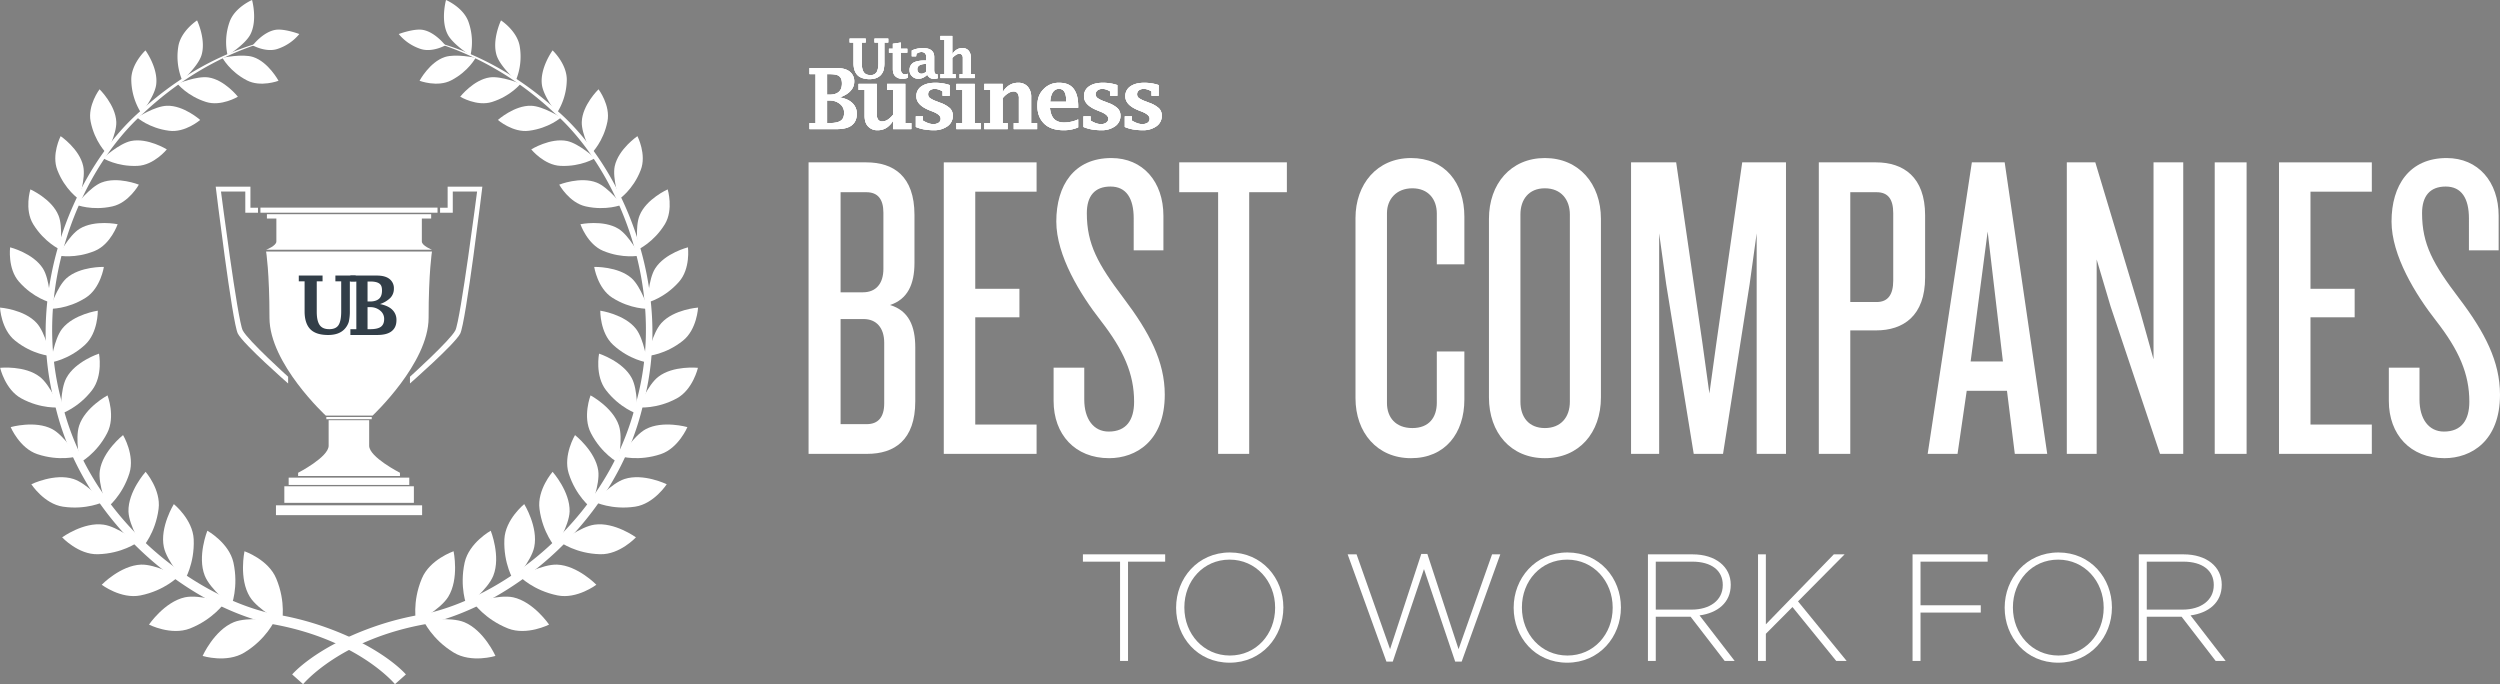 <svg xmlns="http://www.w3.org/2000/svg" viewBox="0 0 1850.8 506.5"><rect x="0" y="0" width="1850.8" height="506.5" fill="#808080" stroke="none"/><defs><style>.cls-1{fill:#fff;}.cls-2{fill:#323e48;}</style></defs><title>Asset 2</title><g id="Layer_2" data-name="Layer 2"><g id="Layer_1-2" data-name="Layer 1"><path class="cls-1" d="M642,336H598.6V120.2h42.8c20,0,35.6,10.1,35.6,38.9v35.6c0,15.9-5.2,26.9-18.1,31.1,13.9,4.2,18.7,15.6,18.7,31.5v39.8C677.6,325.9,662.1,336,642,336Zm12-178.5c0-10.1-4.2-15.2-12.6-15.2H622.3v74.1h16.5c9.7,0,15.2-6.4,15.2-17.4Zm.6,96.2c0-11-5.8-17.5-15.2-17.5H622.3V314h19.4c8.4,0,12.9-5.2,12.9-15.3Z"/><path class="cls-1" d="M698.7,336V120.2h68.7v21.7H722v71.9h32.7v21.1H722v79.4h45.4V336Z"/><path class="cls-1" d="M821.1,339.2c-25.2,0-41.1-17.5-41.1-42.4V272.2h22.7v23.6c0,14.3,6.8,23.7,18.1,23.7,13,0,18.8-8.5,18.8-22.1,0-20.7-7.8-38.2-24.6-59.9-15.2-19.4-33-48.3-33-73.5,0-26.9,13.2-47,40.8-47,23.3,0,38.5,17.5,38.5,42.8v25.5h-22V161.7c0-14.9-5.5-23.6-17.2-23.6s-17.5,7.1-17.5,19.7c0,23,8.1,37.6,27.2,62.9s30.5,46.9,30.5,71.5C862.3,326.6,840.9,339.2,821.1,339.2Z"/><path class="cls-1" d="M924.8,142.3V336h-23V142.3H873V120.2h79.7v22.1Z"/><path class="cls-1" d="M1044.6,339.2c-25.2,0-41.1-19.1-41.1-44.4V161.4c0-25,15.9-44.4,41.1-44.4s39.5,18.5,39.5,43.4v35.3h-20.4V158.1c0-10.7-6.4-18.7-18.1-18.7s-18.8,8-18.8,18.4V298.4c0,10.7,6.5,18.5,18.8,18.5s18.1-7.8,18.1-18.8V260.2h20.4v35.6C1084.1,320.7,1069.9,339.2,1044.6,339.2Z"/><path class="cls-1" d="M1143.7,339.2c-25.2,0-41.4-18.8-41.4-45V162c0-25.9,16.2-45,41.4-45s41.5,19.1,41.5,45V294.2C1185.2,320.4,1169,339.2,1143.7,339.2Zm18.5-180.4c0-11-6.5-19.4-18.5-19.4s-18.1,8.4-18.1,19.4V297.4c0,11.4,6.2,19.5,18.1,19.5s18.5-8.1,18.5-19.5Z"/><path class="cls-1" d="M1300.5,336V172.7l-5.2,37.6L1275.6,336h-21.7l-20.4-125.7-5.2-37.6V336h-20.8V120.2h33.4l19.4,133.5,5.2,37.6,5.2-37.6,19.1-133.5h32.4V336Z"/><path class="cls-1" d="M1388.9,244.6h-19.1V336h-23.3V120.2h42.4c20.1,0,36.3,10.7,36.3,39.2v46C1425.2,233.9,1409,244.6,1388.9,244.6Zm12.7-86.8c0-10.4-3.9-15.5-12.3-15.5h-19.5v81.3h19.5c8.4,0,12.3-5.5,12.3-15.9Z"/><path class="cls-1" d="M1491.6,336l-5.8-46.7H1456l-6.8,46.7h-22.1l32.7-215.8h24.3L1515.6,336Zm-20.1-164.6-12.6,96.2h23.9Z"/><path class="cls-1" d="M1599.1,336l-36.6-109.2-10.3-34.7V336h-22.1V120.2h21.1L1584.5,231l9.8,35V120.2h22V336Z"/><path class="cls-1" d="M1639.6,336V120.2h23.6V336Z"/><path class="cls-1" d="M1687.2,336V120.2h68.7v21.7h-45.4v71.9h32.7v21.1h-32.7v79.4h45.4V336Z"/><path class="cls-1" d="M1809.7,339.2c-25.3,0-41.2-17.5-41.2-42.4V272.2h22.7v23.6c0,14.3,6.8,23.7,18.1,23.7,13,0,18.8-8.5,18.8-22.1,0-20.7-7.7-38.2-24.6-59.9-15.2-19.4-33-48.3-33-73.5,0-26.9,13.3-47,40.8-47,23.3,0,38.5,17.5,38.5,42.8v25.5h-22V161.7c0-14.9-5.5-23.6-17.2-23.6s-17.5,7.1-17.5,19.7c0,23,8.1,37.6,27.3,62.9s30.4,46.9,30.4,71.5C1850.8,326.6,1829.4,339.2,1809.7,339.2Z"/><path class="cls-1" d="M835.1,415.8v73.5h-5.9V415.8H801.7v-5.4h60.9v5.4Z"/><path class="cls-1" d="M910.3,490.6c-23.9,0-39.6-19-39.6-40.6v-.2c0-21.5,15.9-40.8,39.8-40.8s39.6,19.1,39.6,40.6c.1.1.1.1,0,.2C950.1,471.4,934.2,490.6,910.3,490.6ZM944,449.8c0-19.5-14.2-35.5-33.7-35.5s-33.5,15.8-33.5,35.3v.2c0,19.5,14.2,35.5,33.7,35.5S944,469.5,944,450Z"/><path class="cls-1" d="M1082.1,489.8h-4.8l-23.1-68.5-23.1,68.5h-4.7l-28.7-79.4h6.6l24.8,70.2,23.1-70.5h4.5l23.1,70.5,24.8-70.2h6.1Z"/><path class="cls-1" d="M1160.2,490.6c-23.9,0-39.6-19-39.6-40.6v-.2c0-21.5,15.9-40.8,39.8-40.8s39.6,19.1,39.6,40.6c.1.1.1.1,0,.2C1200,471.4,1184.1,490.6,1160.2,490.6Zm33.7-40.8c0-19.5-14.2-35.5-33.7-35.5s-33.5,15.8-33.5,35.3v.2c0,19.5,14.2,35.5,33.7,35.5s33.5-15.8,33.5-35.3Z"/><path class="cls-1" d="M1276.8,489.3l-25.2-32.7h-25.8v32.7H1220V410.4h33.1c17,0,28.2,9.2,28.2,22.4v.2c0,13.2-9.8,20.8-23.1,22.6l26,33.7Zm-1.4-56.3c0-10.6-8.3-17.2-22.6-17.2h-27v35.5h26.6c13.2,0,23-6.7,23-18.1Z"/><path class="cls-1" d="M1359.4,489.3,1327,449.4l-19.7,19.8v20.1h-5.8V410.4h5.8v51.8l50.3-51.8h8l-34.5,34.8,36,44.1Z"/><path class="cls-1" d="M1421.8,415.8v32.3h44.6v5.4h-44.6v35.8h-5.9V410.4h55.6v5.4Z"/><path class="cls-1" d="M1523.7,490.6c-23.9,0-39.6-19-39.6-40.6v-.2c0-21.5,15.9-40.8,39.8-40.8s39.6,19.1,39.6,40.6c.1.1.1.1,0,.2C1563.5,471.4,1547.6,490.6,1523.7,490.6Zm33.7-40.8c0-19.5-14.2-35.5-33.7-35.5s-33.5,15.8-33.5,35.3v.2c0,19.5,14.2,35.5,33.7,35.5s33.5-15.8,33.5-35.3Z"/><path class="cls-1" d="M1640.3,489.3l-25.2-32.7h-25.8v32.7h-5.9V410.4h33.2c17,0,28.2,9.2,28.2,22.4v.2c0,13.2-9.8,20.8-23.1,22.6l26,33.7Zm-1.4-56.3c0-10.6-8.3-17.2-22.6-17.2h-27v35.5h26.6c13.2,0,23-6.7,23-18.1Z"/><path class="cls-1" d="M621.7,72.1c4.2.8,7.3,2.2,9.4,4.3a10.5,10.5,0,0,1,3.2,7.9c0,3.7-1.3,6.6-3.8,8.5s-6.2,2.8-11.2,2.8h-20V91.1h4.5V54.9h-4.5V50.4h20c4.2,0,7.4.8,9.7,2.6a8.9,8.9,0,0,1,3.4,7.4,9.6,9.6,0,0,1-2.7,6.8c-1.7,2-4.4,3.6-8,4.9m-9.4-2h1.8q4.6,0,6.9-2.1c1.6-1.4,2.3-3.4,2.3-6.2s-.7-4.3-2-5.4-3.8-1.5-7.1-1.5h-1.9Zm0,21h2c3.8,0,6.5-.6,8.2-1.8s2.4-3.1,2.4-5.9a7.9,7.9,0,0,0-3-6.4,11.7,11.7,0,0,0-7.8-2.6h-1.8Z"/><path class="cls-1" d="M621.7,72.1c4.2.8,7.3,2.2,9.4,4.3a10.5,10.5,0,0,1,3.2,7.9c0,3.7-1.3,6.6-3.8,8.5s-6.2,2.8-11.2,2.8h-20V91.1h4.5V54.9h-4.5V50.4h20c4.2,0,7.4.8,9.7,2.6a8.9,8.9,0,0,1,3.4,7.4,9.6,9.6,0,0,1-2.7,6.8C628,69.2,625.3,70.8,621.7,72.1Zm-9.4-2h1.8q4.6,0,6.9-2.1c1.6-1.4,2.3-3.4,2.3-6.2s-.7-4.3-2-5.4-3.8-1.5-7.1-1.5h-1.9Zm0,21h2c3.8,0,6.5-.6,8.2-1.8s2.4-3.1,2.4-5.9a7.9,7.9,0,0,0-3-6.4,11.7,11.7,0,0,0-7.8-2.6h-1.8Z"/><path class="cls-1" d="M661.2,95.6V89.3a15.8,15.8,0,0,1-4.9,5.3,12.1,12.1,0,0,1-6.6,1.8,9.1,9.1,0,0,1-7.1-2.9c-1.7-1.8-2.5-4.4-2.5-7.7V66.6h-4.5V62.1h13.5V84.7a6.5,6.5,0,0,0,1,3.9,3.5,3.5,0,0,0,3,1.3,7.7,7.7,0,0,0,4-1.2,17.8,17.8,0,0,0,4.1-3.8V66.6h-4.5V62.1h13.5v29h4.5v4.5Z"/><path class="cls-1" d="M661.2,95.6V89.3a15.8,15.8,0,0,1-4.9,5.3,12.1,12.1,0,0,1-6.6,1.8,9.1,9.1,0,0,1-7.1-2.9c-1.7-1.8-2.5-4.4-2.5-7.7V66.6h-4.5V62.1h13.5V84.7a6.5,6.5,0,0,0,1,3.9,3.5,3.5,0,0,0,3,1.3,7.7,7.7,0,0,0,4-1.2,17.8,17.8,0,0,0,4.1-3.8V66.6h-4.5V62.1h13.5v29h4.5v4.5Z"/><path class="cls-1" d="M678,94V86.1h5.3v3.2a23,23,0,0,0,3.9,1.9,12.1,12.1,0,0,0,3.5.7,7.4,7.4,0,0,0,4.3-1.1,3.5,3.5,0,0,0,1.4-3c0-1.9-1.9-3.6-5.6-5.1L688,81.6c-6.4-2.6-9.6-6-9.6-10.3a8.5,8.5,0,0,1,3.7-7.3q3.8-2.7,10.2-2.7A32.7,32.7,0,0,1,703.1,63v7.9h-5.3V67.7a11.1,11.1,0,0,0-2.9-1.4,9.3,9.3,0,0,0-2.9-.5,6.1,6.1,0,0,0-3.6,1.1,3.6,3.6,0,0,0-1.3,2.9,3.4,3.4,0,0,0,1.2,2.7,20.5,20.5,0,0,0,5,2.5l2.8,1.1a21,21,0,0,1,7.2,4.1,7.7,7.7,0,0,1,2.1,5.5,9.3,9.3,0,0,1-3.9,7.7,16.7,16.7,0,0,1-10.2,3,42,42,0,0,1-7.2-.6A28.9,28.9,0,0,1,678,94"/><path class="cls-1" d="M678,94V86.1h5.3v3.2a23,23,0,0,0,3.9,1.9,12.1,12.1,0,0,0,3.5.7,7.4,7.4,0,0,0,4.3-1.1,3.5,3.5,0,0,0,1.4-3c0-1.9-1.9-3.6-5.6-5.1L688,81.6c-6.4-2.6-9.6-6-9.6-10.3a8.5,8.5,0,0,1,3.7-7.3q3.8-2.7,10.2-2.7A32.7,32.7,0,0,1,703.1,63v7.9h-5.3V67.7a11.1,11.1,0,0,0-2.9-1.4,9.3,9.3,0,0,0-2.9-.5,6.1,6.1,0,0,0-3.6,1.1,3.6,3.6,0,0,0-1.3,2.9,3.4,3.4,0,0,0,1.2,2.7,20.5,20.5,0,0,0,5,2.5l2.8,1.1a21,21,0,0,1,7.2,4.1,7.7,7.7,0,0,1,2.1,5.5,9.3,9.3,0,0,1-3.9,7.7,16.7,16.7,0,0,1-10.2,3,42,42,0,0,1-7.2-.6A28.9,28.9,0,0,1,678,94Z"/><polygon class="cls-1" points="721.6 62.1 721.6 91.1 726.1 91.1 726.1 95.6 708 95.6 708 91.1 712.5 91.1 712.5 66.6 708 66.6 708 62.1 721.6 62.1"/><polygon class="cls-1" points="721.6 62.1 721.6 91.1 726.1 91.1 726.1 95.6 708 95.6 708 91.1 712.5 91.1 712.5 66.6 708 66.6 708 62.1 721.6 62.1"/><path class="cls-1" d="M742.3,68.4a14,14,0,0,1,4.9-5.3,12,12,0,0,1,6.5-1.8,9.1,9.1,0,0,1,7.1,2.8,11.3,11.3,0,0,1,2.6,7.8V91.1h4.4v4.5H750.5V91.1h3.8V72.9a6.3,6.3,0,0,0-1-3.9,3.6,3.6,0,0,0-3-1.3,7.5,7.5,0,0,0-3.9,1.3,15.2,15.2,0,0,0-4.1,3.7V91.1H746v4.5H728.7V91.1h4.5V66.6h-4.5V62.1h13.6Z"/><path class="cls-1" d="M742.3,68.4a14,14,0,0,1,4.9-5.3,12,12,0,0,1,6.5-1.8,9.1,9.1,0,0,1,7.1,2.8,11.3,11.3,0,0,1,2.6,7.8V91.1h4.4v4.5H750.5V91.1h3.8V72.9a6.3,6.3,0,0,0-1-3.9,3.6,3.6,0,0,0-3-1.3,7.5,7.5,0,0,0-3.9,1.3,15.2,15.2,0,0,0-4.1,3.7V91.1H746v4.5H728.7V91.1h4.5V66.6h-4.5V62.1h13.6Z"/><path class="cls-1" d="M798.2,94.3a26.5,26.5,0,0,1-10.9,2.1c-6.1,0-10.9-1.6-14.2-4.8S768,84.1,768,78.4s1.5-9.2,4.5-12.3a15.3,15.3,0,0,1,11.7-4.8c4.7,0,8.2,1.4,10.5,4.3s3.5,7.2,3.5,12.9v1.3H777.3c.3,3.6,1.3,6.4,3,8.2s4.3,2.7,7.5,2.7a24.8,24.8,0,0,0,10.4-2.3Zm-20.7-19h11.8v-.8c0-2.9-.4-5.1-1.3-6.5a4.3,4.3,0,0,0-4-2.2,5.2,5.2,0,0,0-4.5,2.4c-1.1,1.5-1.8,3.9-2,7.1"/><path class="cls-1" d="M798.2,94.3a26.5,26.5,0,0,1-10.9,2.1c-6.1,0-10.9-1.6-14.2-4.8S768,84.1,768,78.4s1.5-9.2,4.5-12.3a15.3,15.3,0,0,1,11.7-4.8c4.7,0,8.2,1.4,10.5,4.3s3.5,7.2,3.5,12.9v1.3H777.3c.3,3.6,1.3,6.4,3,8.2s4.3,2.7,7.5,2.7a24.8,24.8,0,0,0,10.4-2.3Zm-20.7-19h11.8v-.8c0-2.9-.4-5.1-1.3-6.5a4.3,4.3,0,0,0-4-2.2,5.2,5.2,0,0,0-4.5,2.4C778.4,69.7,777.7,72.1,777.5,75.3Z"/><path class="cls-1" d="M802.1,94V86.1h5.3v3.2a23,23,0,0,0,3.9,1.9,11.5,11.5,0,0,0,3.4.7,6.9,6.9,0,0,0,4.3-1.1,3.3,3.3,0,0,0,1.5-3q0-2.8-5.7-5.1l-2.7-1.1c-6.4-2.6-9.6-6-9.6-10.3a8.5,8.5,0,0,1,3.7-7.3c2.5-1.8,5.9-2.7,10.1-2.7A32.8,32.8,0,0,1,827.2,63v7.9h-5.3V67.7a12.8,12.8,0,0,0-2.9-1.4,9.8,9.8,0,0,0-2.9-.5,6.1,6.1,0,0,0-3.6,1.1,3.7,3.7,0,0,0-1.4,2.9,3.5,3.5,0,0,0,1.3,2.7,18.7,18.7,0,0,0,5,2.5l2.8,1.1a21,21,0,0,1,7.2,4.1,7.7,7.7,0,0,1,2.1,5.5,9.3,9.3,0,0,1-3.9,7.7,16.7,16.7,0,0,1-10.2,3,40.3,40.3,0,0,1-7.2-.6,28.9,28.9,0,0,1-6.1-1.8"/><path class="cls-1" d="M802.1,94V86.1h5.3v3.2a23,23,0,0,0,3.9,1.9,11.5,11.5,0,0,0,3.4.7,6.9,6.9,0,0,0,4.3-1.1,3.3,3.3,0,0,0,1.5-3q0-2.8-5.7-5.1l-2.7-1.1c-6.4-2.6-9.6-6-9.6-10.3a8.5,8.5,0,0,1,3.7-7.3c2.5-1.8,5.9-2.7,10.1-2.7A32.8,32.8,0,0,1,827.2,63v7.9h-5.3V67.7a12.8,12.8,0,0,0-2.9-1.4,9.8,9.8,0,0,0-2.9-.5,6.1,6.1,0,0,0-3.6,1.1,3.7,3.7,0,0,0-1.4,2.9,3.5,3.5,0,0,0,1.3,2.7,18.7,18.7,0,0,0,5,2.5l2.8,1.1a21,21,0,0,1,7.2,4.1,7.7,7.7,0,0,1,2.1,5.5,9.3,9.3,0,0,1-3.9,7.7,16.7,16.7,0,0,1-10.2,3,40.3,40.3,0,0,1-7.2-.6A28.9,28.9,0,0,1,802.1,94Z"/><path class="cls-1" d="M832.7,94V86.1H838v3.2a23,23,0,0,0,3.9,1.9,12.1,12.1,0,0,0,3.5.7,7.4,7.4,0,0,0,4.3-1.1,3.5,3.5,0,0,0,1.4-3c0-1.9-1.9-3.6-5.6-5.1l-2.8-1.1c-6.4-2.6-9.6-6-9.6-10.3a8.5,8.5,0,0,1,3.7-7.3q3.8-2.7,10.2-2.7A32.7,32.7,0,0,1,857.8,63v7.9h-5.3V67.7a11.1,11.1,0,0,0-2.9-1.4,9.3,9.3,0,0,0-2.9-.5,6.1,6.1,0,0,0-3.6,1.1,3.6,3.6,0,0,0-1.3,2.9,3.4,3.4,0,0,0,1.2,2.7,20.5,20.5,0,0,0,5,2.5l2.8,1.1a21,21,0,0,1,7.2,4.1,7.7,7.7,0,0,1,2.1,5.5,9.3,9.3,0,0,1-3.9,7.7,16.7,16.7,0,0,1-10.2,3,42,42,0,0,1-7.2-.6,28.9,28.9,0,0,1-6.1-1.8"/><path class="cls-1" d="M832.7,94V86.1H838v3.2a23,23,0,0,0,3.9,1.9,12.1,12.1,0,0,0,3.5.7,7.4,7.4,0,0,0,4.3-1.1,3.5,3.5,0,0,0,1.4-3c0-1.9-1.9-3.6-5.6-5.1l-2.8-1.1c-6.4-2.6-9.6-6-9.6-10.3a8.5,8.5,0,0,1,3.7-7.3q3.8-2.7,10.2-2.7A32.7,32.7,0,0,1,857.8,63v7.9h-5.3V67.7a11.1,11.1,0,0,0-2.9-1.4,9.3,9.3,0,0,0-2.9-.5,6.1,6.1,0,0,0-3.6,1.1,3.6,3.6,0,0,0-1.3,2.9,3.4,3.4,0,0,0,1.2,2.7,20.5,20.5,0,0,0,5,2.5l2.8,1.1a21,21,0,0,1,7.2,4.1,7.7,7.7,0,0,1,2.1,5.5,9.3,9.3,0,0,1-3.9,7.7,16.7,16.7,0,0,1-10.2,3,42,42,0,0,1-7.2-.6A28.9,28.9,0,0,1,832.7,94Z"/><path class="cls-1" d="M631.9,31.5H629V28.6h11.9v2.9H638V46.8c0,3.1.5,5.3,1.5,6.7s2.6,2.1,4.9,2.1a5.1,5.1,0,0,0,4.5-2c.9-1.4,1.4-3.7,1.4-6.9V31.5h-2.9V28.6h10.2v2.9h-2.9V46.2a21.9,21.9,0,0,1-.6,5.8,9.6,9.6,0,0,1-2.2,3.7c-1.9,1.9-4.6,2.9-8.2,2.9s-7-1-8.9-3-2.9-4.9-2.9-8.9Z"/><path class="cls-1" d="M631.9,31.5H629V28.6h11.9v2.9H638V46.8c0,3.1.5,5.3,1.5,6.7s2.6,2.1,4.9,2.1a5.1,5.1,0,0,0,4.5-2c.9-1.4,1.4-3.7,1.4-6.9V31.5h-2.9V28.6h10.2v2.9h-2.9V46.2a21.9,21.9,0,0,1-.6,5.8,9.6,9.6,0,0,1-2.2,3.7c-1.9,1.9-4.6,2.9-8.2,2.9s-7-1-8.9-3-2.9-4.9-2.9-8.9Z"/><path class="cls-1" d="M672,57.6a9.7,9.7,0,0,1-3.7.7,7.3,7.3,0,0,1-5.4-1.8c-1.3-1.2-1.9-3-1.9-5.4V39h-2.9V36.1H661V32.4l5.9-.9v4.6h4.8V39h-4.8V51.2a4.4,4.4,0,0,0,.8,2.8,2.5,2.5,0,0,0,2.2,1,8.6,8.6,0,0,0,2.1-.4Z"/><path class="cls-1" d="M672,57.6a9.7,9.7,0,0,1-3.7.7,7.3,7.3,0,0,1-5.4-1.8c-1.3-1.2-1.9-3-1.9-5.4V39h-2.9V36.1H661V32.4l5.9-.9v4.6h4.8V39h-4.8V51.2a4.4,4.4,0,0,0,.8,2.8,2.5,2.5,0,0,0,2.2,1,8.6,8.6,0,0,0,2.1-.4Z"/><path class="cls-1" d="M686.5,55.3a11.9,11.9,0,0,1-3.1,2.2,8.1,8.1,0,0,1-3.4.8,6.4,6.4,0,0,1-4.7-1.8,5.8,5.8,0,0,1-1.9-4.5,6.1,6.1,0,0,1,2.7-5.5c1.8-1.1,4.7-1.7,8.6-1.7h1V42.2c0-2.4-1.2-3.7-3.6-3.7a6.1,6.1,0,0,0-3.6,1.3l-.3,1.9H675V37.4a19.8,19.8,0,0,1,8.1-1.8c5.7,0,8.5,2.2,8.5,6.6v9.5c0,2.1.6,3.2,1.7,3.2h.7l.3,3a10.5,10.5,0,0,1-3,.5,5.2,5.2,0,0,1-4.8-3m-.8-2.3V47.4h-.8a8.3,8.3,0,0,0-4.3,1,3.3,3.3,0,0,0-1.5,2.9,3.4,3.4,0,0,0,.9,2.4,2.9,2.9,0,0,0,2.1.9,3.9,3.9,0,0,0,1.8-.4,4.7,4.7,0,0,0,1.8-1.2"/><path class="cls-1" d="M686.5,55.3a11.9,11.9,0,0,1-3.1,2.2,8.1,8.1,0,0,1-3.4.8,6.4,6.4,0,0,1-4.7-1.8,5.8,5.8,0,0,1-1.9-4.5,6.1,6.1,0,0,1,2.7-5.5c1.8-1.1,4.7-1.7,8.6-1.7h1V42.2c0-2.4-1.2-3.7-3.6-3.7a6.1,6.1,0,0,0-3.6,1.3l-.3,1.9H675V37.4a19.8,19.8,0,0,1,8.1-1.8c5.7,0,8.5,2.2,8.5,6.6v9.5c0,2.1.6,3.2,1.7,3.2h.7l.3,3a10.5,10.5,0,0,1-3,.5A5.2,5.2,0,0,1,686.5,55.3Zm-.8-2.3V47.4h-.8a8.3,8.3,0,0,0-4.3,1,3.3,3.3,0,0,0-1.5,2.9,3.4,3.4,0,0,0,.9,2.4,2.9,2.9,0,0,0,2.1.9,3.9,3.9,0,0,0,1.8-.4A4.7,4.7,0,0,0,685.7,53Z"/><path class="cls-1" d="M705,40.2a9.6,9.6,0,0,1,3.2-3.4,7.6,7.6,0,0,1,4.2-1.2,5.9,5.9,0,0,1,4.6,1.8,7.5,7.5,0,0,1,1.7,5.1V54.9h2.9v2.9H710.4V54.9h2.4V43.1a3.7,3.7,0,0,0-.7-2.5,2.3,2.3,0,0,0-1.9-.8,4.6,4.6,0,0,0-2.4.8A11.6,11.6,0,0,0,705,43V54.9h2.5v2.9H696.2V54.9h3V29.5h-3V26.6H705Z"/><path class="cls-1" d="M705,40.2a9.6,9.6,0,0,1,3.2-3.4,7.6,7.6,0,0,1,4.2-1.2,5.9,5.9,0,0,1,4.6,1.8,7.5,7.5,0,0,1,1.7,5.1V54.9h2.9v2.9H710.4V54.9h2.4V43.1a3.7,3.7,0,0,0-.7-2.5,2.3,2.3,0,0,0-1.9-.8,4.6,4.6,0,0,0-2.4.8A11.6,11.6,0,0,0,705,43V54.9h2.5v2.9H696.2V54.9h3V29.5h-3V26.6H705Z"/><path class="cls-1" d="M621.7,72.1c4.2.8,7.3,2.2,9.4,4.3a10.5,10.5,0,0,1,3.2,7.9c0,3.7-1.3,6.6-3.8,8.5s-6.2,2.8-11.2,2.8h-20V91.1h4.5V54.9h-4.5V50.4h20c4.2,0,7.4.8,9.7,2.6a8.9,8.9,0,0,1,3.4,7.4,9.6,9.6,0,0,1-2.7,6.8C628,69.2,625.3,70.8,621.7,72.1Zm-9.4-2h1.8q4.6,0,6.9-2.1c1.6-1.4,2.3-3.4,2.3-6.2s-.7-4.3-2-5.4-3.8-1.5-7.1-1.5h-1.9Zm0,21h2c3.8,0,6.5-.6,8.2-1.8s2.4-3.1,2.4-5.9a7.9,7.9,0,0,0-3-6.4,11.7,11.7,0,0,0-7.8-2.6h-1.8Z"/><path class="cls-1" d="M661.2,95.6V89.3a15.8,15.8,0,0,1-4.9,5.3,12.1,12.1,0,0,1-6.6,1.8,9.1,9.1,0,0,1-7.1-2.9c-1.7-1.8-2.5-4.4-2.5-7.7V66.6h-4.5V62.1h13.5V84.7a6.5,6.5,0,0,0,1,3.9,3.5,3.5,0,0,0,3,1.3,7.7,7.7,0,0,0,4-1.2,17.8,17.8,0,0,0,4.1-3.8V66.6h-4.5V62.1h13.5v29h4.5v4.5Z"/><path class="cls-1" d="M678,94V86.1h5.3v3.2a23,23,0,0,0,3.9,1.9,12.1,12.1,0,0,0,3.5.7,7.4,7.4,0,0,0,4.3-1.1,3.5,3.5,0,0,0,1.4-3c0-1.9-1.9-3.6-5.6-5.1L688,81.6c-6.4-2.6-9.6-6-9.6-10.3a8.5,8.5,0,0,1,3.7-7.3q3.8-2.7,10.2-2.7A32.7,32.7,0,0,1,703.1,63v7.9h-5.3V67.7a11.1,11.1,0,0,0-2.9-1.4,9.3,9.3,0,0,0-2.9-.5,6.1,6.1,0,0,0-3.6,1.1,3.6,3.6,0,0,0-1.3,2.9,3.4,3.4,0,0,0,1.2,2.7,20.5,20.5,0,0,0,5,2.5l2.8,1.1a21,21,0,0,1,7.2,4.1,7.7,7.7,0,0,1,2.1,5.5,9.3,9.3,0,0,1-3.9,7.7,16.7,16.7,0,0,1-10.2,3,42,42,0,0,1-7.2-.6A28.9,28.9,0,0,1,678,94Z"/><polygon class="cls-1" points="721.6 62.1 721.6 91.1 726.1 91.1 726.1 95.6 708 95.6 708 91.1 712.5 91.1 712.5 66.6 708 66.6 708 62.1 721.6 62.1"/><path class="cls-1" d="M742.3,68.4a14,14,0,0,1,4.9-5.3,12,12,0,0,1,6.5-1.8,9.1,9.1,0,0,1,7.1,2.8,11.3,11.3,0,0,1,2.6,7.8V91.1h4.4v4.5H750.5V91.1h3.8V72.9a6.3,6.3,0,0,0-1-3.9,3.6,3.6,0,0,0-3-1.3,7.5,7.5,0,0,0-3.9,1.3,15.2,15.2,0,0,0-4.1,3.7V91.1H746v4.5H728.7V91.1h4.5V66.6h-4.5V62.1h13.6Z"/><path class="cls-1" d="M798.2,94.3a26.5,26.5,0,0,1-10.9,2.1c-6.1,0-10.9-1.6-14.2-4.8S768,84.1,768,78.4s1.5-9.2,4.5-12.3a15.3,15.3,0,0,1,11.7-4.8c4.7,0,8.2,1.4,10.5,4.3s3.5,7.2,3.5,12.9v1.3H777.3c.3,3.6,1.3,6.4,3,8.2s4.3,2.7,7.5,2.7a24.8,24.8,0,0,0,10.4-2.3Zm-20.7-19h11.8v-.8c0-2.9-.4-5.1-1.3-6.5a4.3,4.3,0,0,0-4-2.2,5.2,5.2,0,0,0-4.5,2.4C778.4,69.7,777.7,72.1,777.5,75.3Z"/><path class="cls-1" d="M802.1,94V86.1h5.3v3.2a23,23,0,0,0,3.9,1.9,11.5,11.5,0,0,0,3.4.7,6.9,6.9,0,0,0,4.3-1.1,3.3,3.3,0,0,0,1.5-3q0-2.8-5.7-5.1l-2.7-1.1c-6.4-2.6-9.6-6-9.6-10.3a8.5,8.5,0,0,1,3.7-7.3c2.5-1.8,5.9-2.7,10.1-2.7A32.8,32.8,0,0,1,827.2,63v7.9h-5.3V67.7a12.8,12.8,0,0,0-2.9-1.4,9.8,9.8,0,0,0-2.9-.5,6.1,6.1,0,0,0-3.6,1.1,3.7,3.7,0,0,0-1.4,2.9,3.5,3.5,0,0,0,1.3,2.7,18.7,18.7,0,0,0,5,2.5l2.8,1.1a21,21,0,0,1,7.2,4.1,7.7,7.7,0,0,1,2.1,5.5,9.3,9.3,0,0,1-3.9,7.7,16.7,16.7,0,0,1-10.2,3,40.3,40.3,0,0,1-7.2-.6A28.9,28.9,0,0,1,802.1,94Z"/><path class="cls-1" d="M832.7,94V86.1H838v3.2a23,23,0,0,0,3.9,1.9,12.1,12.1,0,0,0,3.5.7,7.4,7.4,0,0,0,4.3-1.1,3.5,3.5,0,0,0,1.4-3c0-1.9-1.9-3.6-5.6-5.1l-2.8-1.1c-6.4-2.6-9.6-6-9.6-10.3a8.5,8.5,0,0,1,3.7-7.3q3.8-2.7,10.2-2.7A32.7,32.7,0,0,1,857.8,63v7.9h-5.3V67.7a11.1,11.1,0,0,0-2.9-1.4,9.3,9.3,0,0,0-2.9-.5,6.1,6.1,0,0,0-3.6,1.1,3.6,3.6,0,0,0-1.3,2.9,3.4,3.4,0,0,0,1.2,2.7,20.5,20.5,0,0,0,5,2.5l2.8,1.1a21,21,0,0,1,7.2,4.1,7.7,7.7,0,0,1,2.1,5.5,9.3,9.3,0,0,1-3.9,7.7,16.7,16.7,0,0,1-10.2,3,42,42,0,0,1-7.2-.6A28.9,28.9,0,0,1,832.7,94Z"/><path class="cls-1" d="M631.9,31.5H629V28.6h11.9v2.9H638V46.8c0,3.1.5,5.3,1.5,6.7s2.6,2.1,4.9,2.1a5.1,5.1,0,0,0,4.5-2c.9-1.4,1.4-3.7,1.4-6.9V31.5h-2.9V28.6h10.2v2.9h-2.9V46.2a21.9,21.9,0,0,1-.6,5.8,9.6,9.6,0,0,1-2.2,3.7c-1.9,1.9-4.6,2.9-8.2,2.9s-7-1-8.9-3-2.9-4.9-2.9-8.9Z"/><path class="cls-1" d="M672,57.6a9.7,9.7,0,0,1-3.7.7,7.3,7.3,0,0,1-5.4-1.8c-1.3-1.2-1.9-3-1.9-5.4V39h-2.9V36.1H661V32.4l5.9-.9v4.6h4.8V39h-4.8V51.2a4.4,4.4,0,0,0,.8,2.8,2.5,2.5,0,0,0,2.2,1,8.6,8.6,0,0,0,2.1-.4Z"/><path class="cls-1" d="M686.5,55.3a11.9,11.9,0,0,1-3.1,2.2,8.1,8.1,0,0,1-3.4.8,6.4,6.4,0,0,1-4.7-1.8,5.8,5.8,0,0,1-1.9-4.5,6.1,6.1,0,0,1,2.7-5.5c1.8-1.1,4.7-1.7,8.6-1.7h1V42.2c0-2.4-1.2-3.7-3.6-3.7a6.1,6.1,0,0,0-3.6,1.3l-.3,1.9H675V37.4a19.8,19.8,0,0,1,8.1-1.8c5.7,0,8.5,2.2,8.5,6.6v9.5c0,2.1.6,3.2,1.7,3.2h.7l.3,3a10.5,10.5,0,0,1-3,.5A5.2,5.2,0,0,1,686.5,55.3Zm-.8-2.3V47.4h-.8a8.3,8.3,0,0,0-4.3,1,3.3,3.3,0,0,0-1.5,2.9,3.4,3.4,0,0,0,.9,2.4,2.9,2.9,0,0,0,2.1.9,3.9,3.9,0,0,0,1.8-.4A4.7,4.7,0,0,0,685.7,53Z"/><path class="cls-1" d="M705,40.2a9.6,9.6,0,0,1,3.2-3.4,7.6,7.6,0,0,1,4.2-1.2,5.9,5.9,0,0,1,4.6,1.8,7.5,7.5,0,0,1,1.7,5.1V54.9h2.9v2.9H710.4V54.9h2.4V43.1a3.7,3.7,0,0,0-.7-2.5,2.3,2.3,0,0,0-1.9-.8,4.6,4.6,0,0,0-2.4.8A11.6,11.6,0,0,0,705,43V54.9h2.5v2.9H696.2V54.9h3V29.5h-3V26.6H705Z"/><rect class="cls-1" x="192.8" y="153.7" width="131.1" height="3.77"/><path class="cls-1" d="M319.2,158.6v3.2h-6.9v17c0,3.1,7.5,6.1,7.5,6.1H197s7.6-2.9,7.6-6.1v-17h-7v-3.2Z"/><path class="cls-1" d="M197,186.2H319.8s-2.5,15.5-2.5,49.1-41.5,72.4-41.5,72.4H241.2s-41.7-38.5-41.7-72.4-2.5-49.1-2.5-49.1"/><rect class="cls-1" x="241.6" y="308.7" width="33.6" height="1.64"/><rect class="cls-1" x="213.7" y="353.6" width="89.3" height="5.41"/><rect class="cls-1" x="210.5" y="360" width="95.9" height="12.26"/><rect class="cls-1" x="204.3" y="374.1" width="108.2" height="7.27"/><path class="cls-1" d="M243.3,311.1h30V330c0,8.4,22.8,20,22.8,20v2.4H220.7V350s22.6-11.6,22.6-20Z"/><path class="cls-1" d="M325.8,157.5v-3.7h5.6V138.2h25.7S344.9,239,340.7,247s-37.2,36.9-37.2,36.9v-5s29.8-26.9,33.6-34.3,16.1-102.8,16.1-102.8h-18v15.7Z"/><path class="cls-1" d="M191,157.5v-3.7h-5.6V138.2H159.7S171.9,239,176.1,247s37.2,36.9,37.2,36.9v-5s-29.8-26.9-33.6-34.3-16.1-102.8-16.1-102.8h18v15.7Z"/><path class="cls-1" d="M292.4,506.5s-27.8-33.8-92.7-44.8C136.5,447,60.1,385.3,40.5,298.7,17.8,213,56,123.3,104.9,81.4c48.5-44,94-50.8,93.1-51.4,1.1,1.3-44,9.1-91.3,53.3C59,125.5,22.7,214,45.7,297.4c20,84.3,94.8,143.3,155.9,157a215.4,215.4,0,0,1,39.2,9.9c43.1,15.3,59.7,35,59.7,35Z"/><path class="cls-1" d="M224.4,506.5s27.8-33.8,92.7-44.8c63.2-14.7,139.6-76.4,159.2-163C499,213,460.8,123.3,411.9,81.4c-48.5-44-94-50.8-93.1-51.4-1.1,1.3,44,9.1,91.3,53.3,47.7,42.2,84,130.7,61,214.1-20,84.3-94.8,143.3-155.9,157a215.4,215.4,0,0,0-39.2,9.9c-43.1,15.3-59.7,35-59.7,35Z"/><path class="cls-1" d="M181,408.1s17.7,6.1,23.5,20.2c7.4,17.6,4.2,32.4,4.2,32.4S191,451.5,185,441.9C176.7,428.5,181,408.1,181,408.1Z"/><path class="cls-1" d="M150,485.6s17.8,5.5,30.9-2.5c16.3-9.9,22.4-23.7,22.4-23.7s-19.8-3-30.2,1.2C158.5,466.6,150,485.6,150,485.6Z"/><path class="cls-1" d="M153.5,392.9s16,8.9,19.3,23.5c4,18.3-1.5,32-1.5,32s-15.6-11.9-19.7-22.2C145.9,411.9,153.5,392.9,153.5,392.9Z"/><path class="cls-1" d="M110.3,462.4s16.3,8.3,30.3,2.9c17.4-6.9,25.7-19.1,25.7-19.1s-18.6-6.3-29.4-4C121.8,445.5,110.3,462.4,110.3,462.4Z"/><path class="cls-1" d="M128.7,373.2s14,11.3,14.7,26c.8,18.3-6.9,30.6-6.9,30.6s-13-14.2-15.2-24.8C118.2,390.2,128.7,373.2,128.7,373.2Z"/><path class="cls-1" d="M75.3,432.9s14.3,10.8,28.7,7.9c18-3.6,28-14,28-14s-16.8-9.2-27.6-8.8C89.2,418.6,75.3,432.9,75.3,432.9Z"/><path class="cls-1" d="M107.8,349.3s11.5,13.3,9.6,27.5c-2.3,17.8-11.8,28.4-11.8,28.4s-10.1-15.9-10.5-26.5C94.7,363.9,107.8,349.3,107.8,349.3Z"/><path class="cls-1" d="M46,397.8s12,12.9,26.4,12.5c17.9-.4,29.4-8.8,29.4-8.8s-14.7-11.7-25.2-13.1C61.9,386.3,46,397.8,46,397.8Z"/><path class="cls-1" d="M91.1,322.1s8.9,14.8,4.7,28.3c-5.3,16.8-16.3,25.3-16.3,25.3s-7.1-17-5.6-27.3C76,334,91.1,322.1,91.1,322.1Z"/><path class="cls-1" d="M23.2,358.5s9.4,14.5,23.4,16.6c17.4,2.6,29.9-3.5,29.9-3.5s-12.2-13.8-22.1-17C40.5,350.1,23.2,358.5,23.2,358.5Z"/><path class="cls-1" d="M79.6,292.7s6.1,15.8-.3,28c-7.9,15.3-20,21.7-20,21.7s-3.9-17.6-.7-27.3C63,301.6,79.6,292.7,79.6,292.7Z"/><path class="cls-1" d="M7.9,316.2s6.6,15.6,19.7,20c16.4,5.5,29.5,1.7,29.5,1.7s-9.4-15.4-18.4-20.2C26.1,311,7.9,316.2,7.9,316.2Z"/><path class="cls-1" d="M73.3,261.8s3.1,16.2-5.1,27c-10.3,13.4-23,17.5-23,17.5s-.8-17.6,3.9-26.4C55.7,267.5,73.3,261.8,73.3,261.8Z"/><path class="cls-1" d="M.1,272.3s3.7,16.1,15.6,22.6c14.8,8.1,28.2,6.7,28.2,6.7S37.4,285.1,29.5,279C18.5,270.4.1,272.3.1,272.3Z"/><path class="cls-1" d="M72.4,230s.3,16.3-9.5,25.3c-12.2,11.2-25.2,13-25.2,13S40,251.1,46,243.4C54.5,232.6,72.4,230,72.4,230Z"/><path class="cls-1" d="M0,227.7s.8,16.2,11.2,24.5c12.9,10.4,26,11.3,26,11.3s-3.4-17-10-24.3C18,229,0,227.7,0,227.7Z"/><path class="cls-1" d="M76.9,197.6s-2.4,15.8-13.4,22.8c-13.7,8.7-26.5,8.2-26.5,8.2s5.1-16.2,12.2-22.6C59.2,197.1,76.9,197.6,76.9,197.6Z"/><path class="cls-1" d="M7.5,183.1s-2,15.8,6.6,25.5c10.7,12.2,23.2,15.3,23.2,15.3s-.4-17-5.5-25.1C24.6,187.4,7.5,183.1,7.5,183.1Z"/><path class="cls-1" d="M87.1,166S82,180.8,70.3,185.7c-14.7,6.1-27,3.5-27,3.5s7.6-14.8,15.6-19.8C70.1,162.5,87.1,166,87.1,166Z"/><path class="cls-1" d="M22.5,140.2s-4.6,14.9,2.1,25.8c8.3,13.5,19.8,18.7,19.8,18.7s2.5-16.5-1.1-25.2C38.4,147.3,22.5,140.2,22.5,140.2Z"/><path class="cls-1" d="M102.8,136.7s-7.4,13.4-19.6,16.1c-15.2,3.4-26.7-1.2-26.7-1.2s10-13,18.5-16.4C87,130.4,102.8,136.7,102.8,136.7Z"/><path class="cls-1" d="M44.9,100.8s-7,13.6-2.4,25.2c5.6,14.5,15.9,21.4,15.9,21.4S63.6,132,61.6,123C58.9,110.3,44.9,100.8,44.9,100.8Z"/><path class="cls-1" d="M123.5,110.6s-9.5,11.7-21.7,12.2c-15.3.7-25.5-5.7-25.5-5.7s11.8-10.8,20.6-12.7C109.3,101.8,123.5,110.6,123.5,110.6Z"/><path class="cls-1" d="M73.7,66.1S64.7,78,67.1,90c3,15,11.7,23.4,11.7,23.4s7.6-14.1,7.3-23.1C85.6,77.7,73.7,66.1,73.7,66.1Z"/><path class="cls-1" d="M148.2,88.8s-11.1,9.6-23,8c-14.9-1.9-23.7-9.8-23.7-9.8s13.3-8.5,22.1-8.7C136,77.9,148.2,88.8,148.2,88.8Z"/><path class="cls-1" d="M107.7,37.3s-10.8,10-10.5,22a46.8,46.8,0,0,0,7.4,24.5s9.8-12.2,11-21C117.3,50.5,107.7,37.3,107.7,37.3Z"/><path class="cls-1" d="M176.1,71.6s-12.3,7.4-23.5,3.9c-14-4.4-21.2-13.5-21.2-13.5s14.2-5.9,22.8-4.7C166.2,59,176.1,71.6,176.1,71.6Z"/><path class="cls-1" d="M145.9,15.1S133.8,22.9,132,34.5a46,46,0,0,0,2.9,25s11.5-10.2,14.2-18.4C152.8,29.5,145.9,15.1,145.9,15.1Z"/><path class="cls-1" d="M206.2,59.8s-13.2,5-23.4-.3c-12.8-6.6-18.1-16.7-18.1-16.7s14.7-3.2,22.7-.6C198.7,45.9,206.2,59.8,206.2,59.8Z"/><path class="cls-1" d="M186.6,0s-13,5.5-16.7,16.4A44.6,44.6,0,0,0,168.5,41s12.8-7.9,16.8-15.4C190.8,15.1,186.6,0,186.6,0Z"/><path class="cls-1" d="M187.1,33.6s9.8,5.5,18.4,2.6a35.1,35.1,0,0,0,16.1-11s-11.1-4.2-17.7-3.1C194.6,23.7,187.1,33.6,187.1,33.6Z"/><path class="cls-1" d="M335.8,408.1s-17.7,6.1-23.5,20.2c-7.4,17.6-4.2,32.4-4.2,32.4s17.7-9.2,23.7-18.8C340.1,428.5,335.8,408.1,335.8,408.1Z"/><path class="cls-1" d="M366.8,485.6s-17.8,5.5-30.9-2.5c-16.3-9.9-22.4-23.7-22.4-23.7s19.8-3,30.2,1.2C358.3,466.6,366.8,485.6,366.8,485.6Z"/><path class="cls-1" d="M363.3,392.9s-16,8.9-19.3,23.5c-4,18.3,1.5,32,1.5,32s15.6-11.9,19.7-22.2C370.9,411.9,363.3,392.9,363.3,392.9Z"/><path class="cls-1" d="M406.5,462.4s-16.4,8.3-30.3,2.9c-17.4-6.9-25.7-19.1-25.7-19.1s18.6-6.3,29.4-4C395,445.5,406.5,462.4,406.5,462.4Z"/><path class="cls-1" d="M388.1,373.2s-14,11.3-14.7,26c-.8,18.3,6.9,30.6,6.9,30.6s13-14.2,15.2-24.8C398.6,390.2,388.1,373.2,388.1,373.2Z"/><path class="cls-1" d="M441.5,432.9s-14.3,10.8-28.7,7.9c-18-3.6-28-14-28-14s16.8-9.2,27.6-8.8C427.6,418.6,441.5,432.9,441.5,432.9Z"/><path class="cls-1" d="M409.1,349.3s-11.6,13.3-9.7,27.5c2.3,17.8,11.8,28.4,11.8,28.4s10.1-15.9,10.5-26.5C422.1,363.9,409.1,349.3,409.1,349.3Z"/><path class="cls-1" d="M470.8,397.8s-12,12.9-26.4,12.5c-17.9-.4-29.4-8.8-29.4-8.8s14.7-11.7,25.2-13.1C454.9,386.3,470.8,397.8,470.8,397.8Z"/><path class="cls-1" d="M425.7,322.1s-8.9,14.8-4.7,28.3c5.3,16.8,16.3,25.3,16.3,25.3s7-17,5.6-27.3C440.8,334,425.7,322.1,425.7,322.1Z"/><path class="cls-1" d="M493.6,358.5s-9.4,14.5-23.4,16.6c-17.4,2.6-29.9-3.5-29.9-3.5s12.2-13.8,22.1-17C476.3,350.1,493.6,358.5,493.6,358.5Z"/><path class="cls-1" d="M437.2,292.7s-6.1,15.8.3,28c7.9,15.3,20,21.7,20,21.7s3.9-17.6.7-27.3C453.8,301.6,437.2,292.7,437.2,292.7Z"/><path class="cls-1" d="M508.9,316.2s-6.6,15.6-19.7,20c-16.4,5.5-29.5,1.7-29.5,1.7s9.4-15.4,18.4-20.2C490.7,311,508.9,316.2,508.9,316.2Z"/><path class="cls-1" d="M443.5,261.8s-3.2,16.2,5.1,27c10.3,13.4,23,17.5,23,17.5s.8-17.6-3.9-26.4C461.1,267.5,443.5,261.8,443.5,261.8Z"/><path class="cls-1" d="M516.7,272.3s-3.7,16.1-15.6,22.6c-14.9,8.1-28.2,6.7-28.2,6.7s6.5-16.5,14.4-22.6C498.3,270.4,516.7,272.3,516.7,272.3Z"/><path class="cls-1" d="M444.4,230s-.3,16.3,9.5,25.3c12.2,11.2,25.2,13,25.2,13s-2.3-17.2-8.3-24.9C462.3,232.6,444.4,230,444.4,230Z"/><path class="cls-1" d="M516.8,227.7s-.8,16.2-11.2,24.5c-13,10.4-26,11.3-26,11.3s3.4-17,10-24.3C498.8,229,516.8,227.7,516.8,227.7Z"/><path class="cls-1" d="M439.9,197.6s2.4,15.8,13.4,22.8c13.7,8.7,26.5,8.2,26.5,8.2s-5.1-16.2-12.2-22.6C457.6,197.1,439.9,197.6,439.9,197.6Z"/><path class="cls-1" d="M509.3,183.1s2,15.8-6.6,25.5c-10.7,12.2-23.2,15.3-23.2,15.3s.4-17,5.5-25.1C492.2,187.4,509.3,183.1,509.3,183.1Z"/><path class="cls-1" d="M429.7,166s5.1,14.8,16.8,19.7c14.7,6.1,27,3.5,27,3.5s-7.6-14.8-15.6-19.8C446.7,162.5,429.7,166,429.7,166Z"/><path class="cls-1" d="M494.3,140.2s4.5,14.9-2.1,25.8c-8.3,13.5-19.8,18.7-19.8,18.7s-2.5-16.5,1.1-25.2C478.4,147.3,494.3,140.2,494.3,140.2Z"/><path class="cls-1" d="M414,136.7s7.4,13.4,19.6,16.1c15.2,3.4,26.7-1.2,26.7-1.2s-10-13-18.5-16.4C429.8,130.4,414,136.7,414,136.7Z"/><path class="cls-1" d="M471.9,100.8s7,13.6,2.4,25.2c-5.6,14.5-15.9,21.4-15.9,21.4s-5.2-15.4-3.3-24.4C457.9,110.3,471.9,100.8,471.9,100.8Z"/><path class="cls-1" d="M393.3,110.6s9.5,11.7,21.7,12.2c15.3.7,25.5-5.7,25.5-5.7s-11.8-10.8-20.6-12.7C407.5,101.8,393.3,110.6,393.3,110.6Z"/><path class="cls-1" d="M443.1,66.1s9,11.9,6.6,23.9c-3,15-11.7,23.4-11.7,23.4s-7.6-14.1-7.3-23.1C431.1,77.7,443.1,66.1,443.1,66.1Z"/><path class="cls-1" d="M368.6,88.8s11.1,9.6,23,8c14.9-1.9,23.7-9.8,23.7-9.8s-13.3-8.5-22.1-8.7C380.8,77.9,368.6,88.8,368.6,88.8Z"/><path class="cls-1" d="M409.1,37.3s10.7,10,10.5,22a46.8,46.8,0,0,1-7.4,24.5s-9.8-12.2-11-21C399.5,50.5,409.1,37.3,409.1,37.3Z"/><path class="cls-1" d="M340.7,71.6S353,79,364.2,75.5c14-4.4,21.2-13.5,21.2-13.5s-14.2-5.9-22.8-4.7C350.6,59,340.7,71.6,340.7,71.6Z"/><path class="cls-1" d="M370.9,15.1s12.1,7.8,13.9,19.4a46,46,0,0,1-2.9,25s-11.5-10.2-14.2-18.4C364,29.5,370.9,15.1,370.9,15.1Z"/><path class="cls-1" d="M310.6,59.8s13.2,5,23.4-.3c12.8-6.6,18.1-16.7,18.1-16.7s-14.7-3.2-22.7-.6C318,45.9,310.6,59.8,310.6,59.8Z"/><path class="cls-1" d="M330.2,0s13,5.5,16.7,16.4A44.6,44.6,0,0,1,348.3,41s-12.8-7.9-16.8-15.4C326,15.1,330.2,0,330.2,0Z"/><path class="cls-1" d="M329.7,33.6s-9.8,5.5-18.4,2.6a35.1,35.1,0,0,1-16.1-11s11.1-4.2,17.7-3.1C322.2,23.7,329.7,33.6,329.7,33.6Z"/><path class="cls-2" d="M281.3,225.1c4,.8,7.1,2.2,9.1,4.2a10.2,10.2,0,0,1,3.1,7.7c0,3.7-1.2,6.4-3.7,8.3s-6,2.7-10.9,2.7H259.4v-4.3h4.4V208.4h-4.4V204h19.5c4.1,0,7.2.8,9.4,2.5a8.6,8.6,0,0,1,3.3,7.3,9.6,9.6,0,0,1-2.5,6.6,19.5,19.5,0,0,1-7.8,4.7m-9.2-1.9h1.8c3,0,5.2-.7,6.7-2s2.2-3.4,2.2-6.1-.6-4.2-2-5.2-3.6-1.5-6.8-1.5h-1.9Zm0,20.5H274c3.7,0,6.4-.6,8-1.8s2.4-3.1,2.4-5.7a7.7,7.7,0,0,0-3-6.3,11.1,11.1,0,0,0-7.6-2.5h-1.7Z"/><path class="cls-2" d="M225.5,208.3h-4.3V204h17.6v4.3h-4.3v22.5c0,4.5.7,7.8,2.2,9.9s3.9,3,7.1,3,5.5-1,6.8-3,2-5.3,2-10.1V208.3h-4.3V204h15v4.3H259v21.6a34.8,34.8,0,0,1-.8,8.4,13.7,13.7,0,0,1-3.3,5.5q-4.1,4.2-12,4.2c-5.9,0-10.3-1.4-13.1-4.2s-4.3-7.3-4.3-13.2Z"/></g></g></svg>